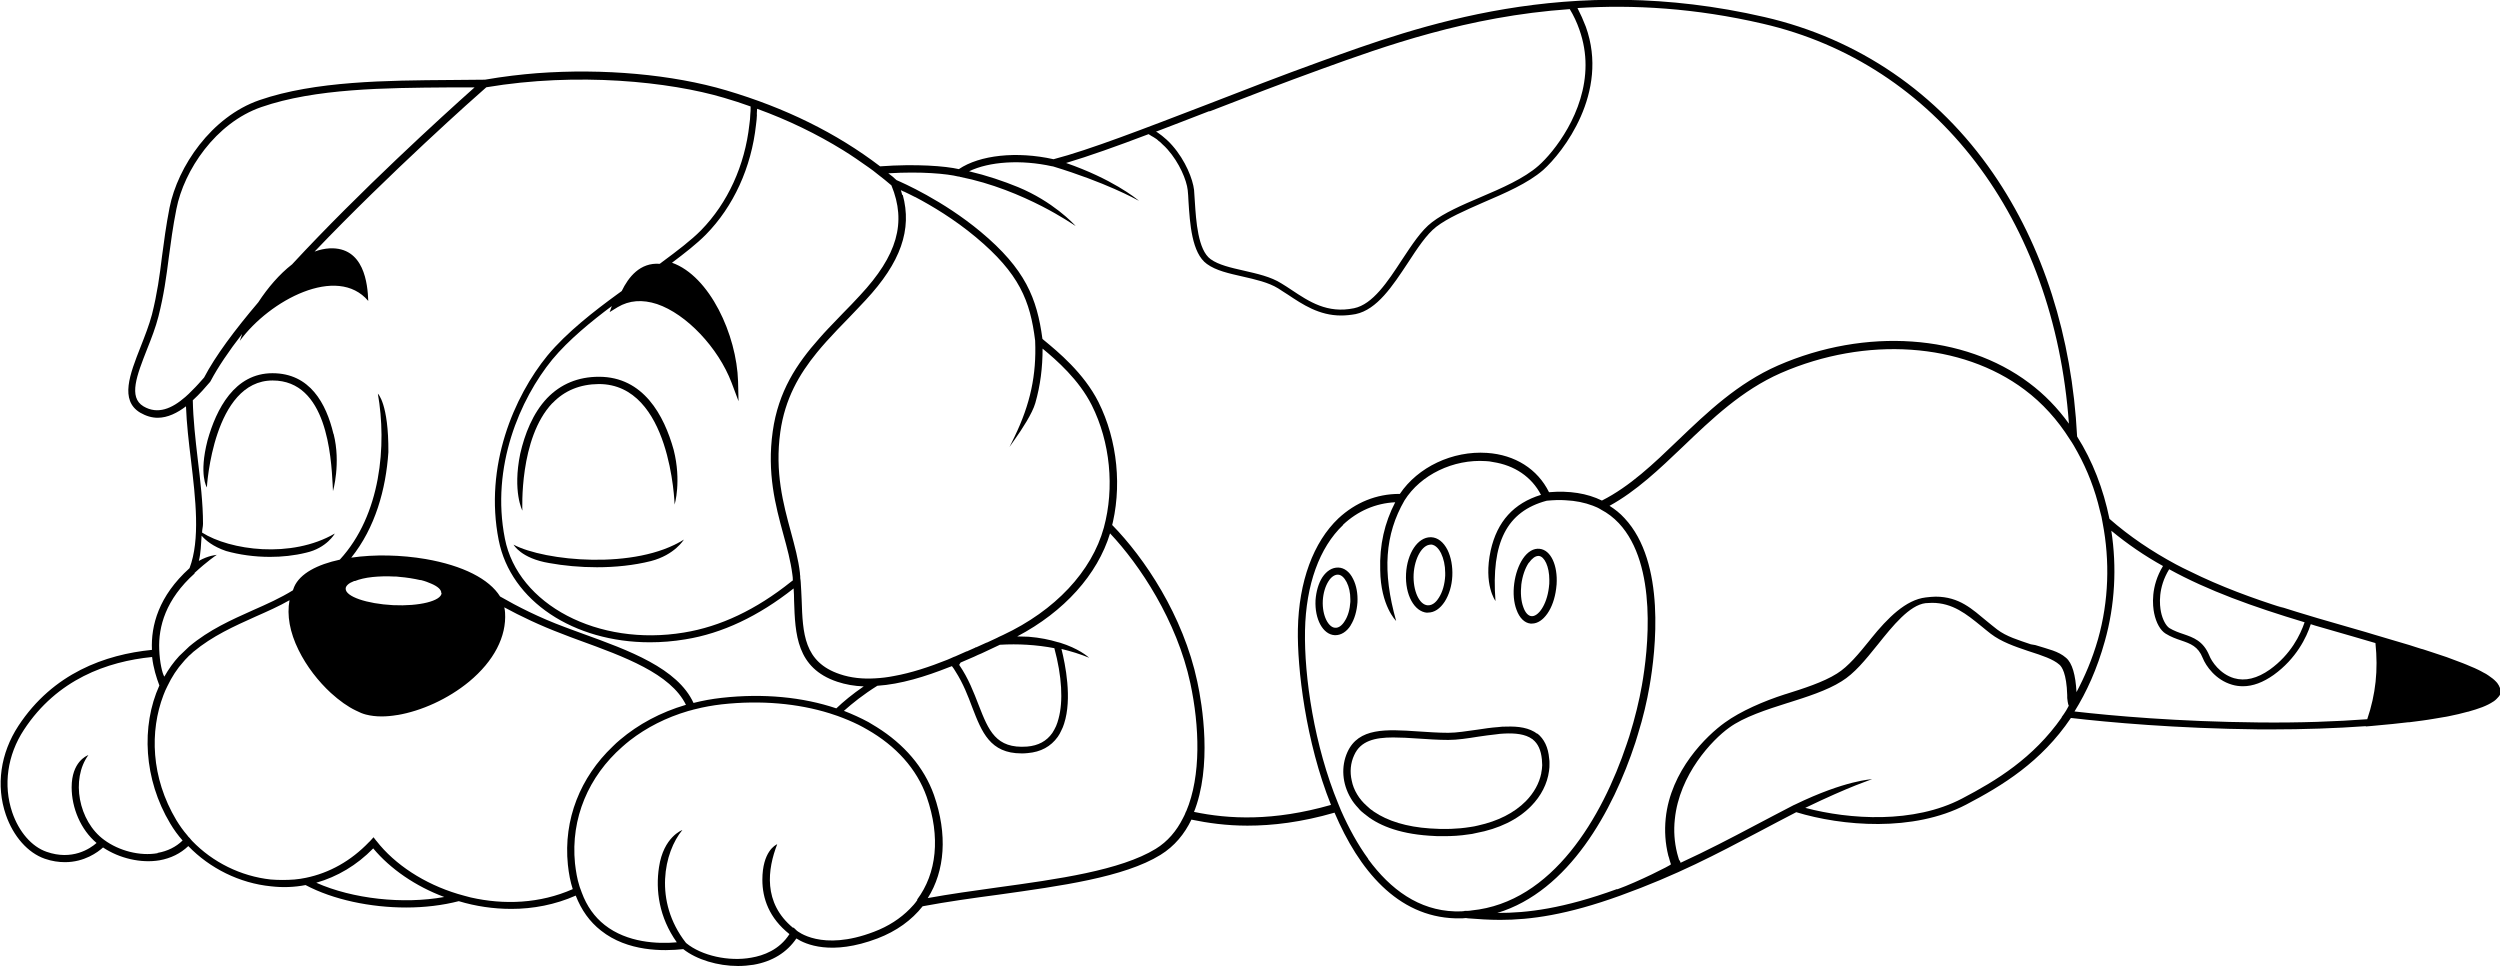<?xml version="1.0" encoding="UTF-8"?>
<svg id="_Слой_2" data-name="Слой 2" xmlns="http://www.w3.org/2000/svg" viewBox="0 0 161.57 62.44">
  <g id="Calque_1" data-name="Calque 1">
    <g>
      <path d="m21.55,28.04c-.47-1.97-1.52-3.92-3.94-3.92h0c-2.45,0-3.63,2.31-4.2,4.35-.57,2.23-.04,3.03-.04,3.03,0-.07.42-6.91,4.25-6.91h0c3.51,0,3.78,4.9,3.88,6.74,0,.16.02.3.02.41,0,0,.52-1.8.04-3.7Z"/>
      <path d="m33.19,35.2s.48.89,2.31,1.19c.93.17,1.99.27,3.08.27,1.17,0,2.38-.12,3.49-.4,1.54-.4,2.13-1.39,2.13-1.39-3.12,1.98-9.01,1.39-11.01.33Z"/>
      <path d="m35.7,26.06c.78-.82,1.79-1.23,3-1.24h0c4.66,0,4.89,7.71,4.9,7.79,0,0,.45-1.51-.06-3.53-.62-2.24-1.96-4.73-4.83-4.73h0c-1.35,0-2.47.47-3.35,1.38-.93.98-1.45,2.33-1.74,3.6-.5,2.45.14,3.67.14,3.67,0-.05-.22-4.68,1.94-6.95Z"/>
      <path d="m161.56,44.45s-.02-.04-.03-.07c-.02-.05-.04-.1-.08-.15-.03-.06-.08-.12-.13-.17,0,0-.02-.02-.02-.02-.12-.13-.28-.25-.47-.38-.1-.07-.21-.14-.34-.2-.09-.06-.21-.11-.32-.17-.15-.08-.33-.15-.52-.23-.15-.07-.31-.13-.48-.2-.31-.12-.66-.25-1.04-.39-.28-.09-.59-.2-.9-.3-.21-.07-.41-.14-.64-.21-.04,0-.08-.03-.12-.03-.24-.08-.49-.15-.75-.24-.45-.13-.92-.27-1.42-.42-.15-.04-.31-.09-.47-.14l-.34-.1c-.41-.13-.84-.25-1.29-.38-.8-.23-1.61-.46-2.42-.7-.9-.27-1.77-.53-2.6-.8.14.05.28.09.41.15-1.96-.62-4.08-1.39-6.07-2.38-.3-.14-.6-.29-.9-.45-1.56-.84-2.99-1.8-4.29-2.94-.39-1.92-1.09-3.74-2.09-5.32-.33-6.47-2.2-12.32-5.43-17.01-3.58-5.2-8.7-8.7-14.78-10.1-12.7-2.93-22.37.58-28.76,2.9-2.44.88-4.88,1.83-7.25,2.75-4.09,1.57-7.62,2.94-9.93,3.54-2.39-.53-4.77-.27-6.12.64-.88-.2-2.75-.35-5.09-.18-2.83-2.16-6.13-3.78-9.94-4.91-3.48-1.03-7.94-1.43-12.24-1.11-1.01.08-2.15.21-3.36.42h-.03c-.7,0-1.44.02-2.2.02-4.1.03-8.75.06-12.34,1.3-3.12,1.08-5.28,4.3-5.81,6.94-.23,1.18-.36,2.18-.49,3.16-.15,1.24-.31,2.41-.65,3.76-.18.68-.46,1.39-.73,2.08-.7,1.78-1.36,3.46-.03,4.26.38.22.76.33,1.13.33.65,0,1.28-.32,1.83-.74.04,1.11.18,2.31.32,3.46.3,2.53.61,5.15-.09,7-2,1.8-2.5,3.71-2.43,5.28-3.01.3-6.39,1.5-8.63,4.91-1.16,1.77-1.46,3.86-.81,5.75.48,1.39,1.42,2.46,2.52,2.84.46.16.9.22,1.3.22,1.25,0,2.12-.64,2.46-.95,1.06.71,2.46,1.03,3.65.83.73-.13,1.36-.44,1.86-.92,1.39,1.44,3.32,2.4,5.34,2.6.77.09,1.52.06,2.24-.08,1.79.95,4.2,1.45,6.5,1.45,1.19,0,2.36-.14,3.4-.41,1.09.33,2.24.5,3.4.5,1.4,0,2.83-.27,4.16-.86.36.93.9,1.69,1.63,2.26,1.72,1.37,4.03,1.34,5.32,1.2.86.68,2.23,1.09,3.54,1.09.34,0,.68-.03,1-.08,1.22-.21,2.16-.8,2.77-1.7.58.38,2.26,1.13,5.24,0,1.23-.47,2.21-1.18,2.92-2.08,1.55-.29,3.25-.53,4.91-.75,3.99-.56,8.11-1.12,10.46-2.57.91-.56,1.56-1.36,2-2.28,1.06.22,2.26.39,3.62.39,1.63,0,3.49-.22,5.63-.84,1.57,3.69,4.05,6.72,7.81,6.83.1,0,.19,0,.28,0,.14,0,.27,0,.4-.02l.14.02c.65.05,1.33.1,2.07.1,1.95,0,4.32-.32,7.77-1.57,3.68-1.33,6.24-2.69,8.95-4.12.78-.41,1.58-.84,2.42-1.27,2.95.9,7.56,1.3,10.98-.49,2.33-1.22,4.85-2.75,6.77-5.6,2.41.28,6.78.68,12.17.74h.78c2.07,0,4.17-.07,6.11-.21v.02s.35-.03.35-.03c.16-.02.35-.03.53-.05.27-.02.55-.05.85-.08.32-.03.65-.07.99-.11.02,0,.04,0,.07,0,.29-.03.58-.08.85-.11.24-.03.47-.07.72-.11.22-.03.44-.08.65-.11.11-.02.22-.03.34-.06.43-.09.85-.18,1.23-.29h.02c.18-.05.35-.1.5-.15.15-.05.29-.1.43-.15.28-.11.52-.23.71-.36.02,0,.04-.03.06-.04.06-.04.11-.09.16-.14.04-.04.09-.09.12-.13.08-.09.13-.2.15-.3,0-.04,0-.08,0-.12,0-.05,0-.1-.02-.15Zm-12.62-4.23c-.27.8-.89,2.08-2.24,3.05-.82.58-1.6.77-2.32.56-.91-.27-1.45-1.08-1.6-1.47-.39-.94-1.03-1.16-1.67-1.38-.3-.1-.61-.21-.91-.39-.22-.15-.44-.55-.54-1.04-.09-.44-.21-1.56.53-2.76,2.51,1.38,5.4,2.42,8.76,3.43ZM78.17,7.2c2.36-.92,4.81-1.86,7.24-2.74,4.04-1.46,9.42-3.41,16.04-3.87.25.41.46.86.62,1.32.28.79.4,1.56.4,2.29,0,3.08-2.05,5.64-3.04,6.51-.93.82-2.37,1.45-3.76,2.04-1.2.51-2.34,1.01-3.12,1.61-.7.53-1.3,1.46-1.95,2.44-.92,1.41-1.88,2.87-3.09,3.12-1.73.36-2.91-.43-4.05-1.19-.22-.15-.43-.28-.64-.41-.69-.44-1.58-.63-2.44-.83-.84-.19-1.63-.37-2.14-.74-.82-.59-.94-2.47-1.02-3.72-.02-.28-.03-.54-.05-.75-.08-.7-.55-1.9-1.4-2.87-.1-.11-.23-.26-.37-.38-.09-.08-.17-.15-.27-.23l-.05-.04c-.07-.05-.14-.1-.19-.14-.05-.04-.12-.09-.18-.11,1.09-.42,2.25-.86,3.45-1.33Zm-29.26.2c0-.13.02-.26.02-.37,2.01.73,3.86,1.63,5.56,2.68,0,0,0,0,0,0,.57.35,1.11.73,1.65,1.11.2.14.39.28.58.44.3.23.6.47.89.72.99,2.4.38,4.53-2.03,7.11-.36.39-.72.77-1.09,1.14-.32.33-.64.66-.95.99-.21.21-.4.44-.6.66-1.45,1.63-2.64,3.42-3,6-.38,2.7.18,4.79.68,6.63.25.91.48,1.76.59,2.62.02.12.03.25.03.38-.03.03-.08.06-.12.09-2.25,1.8-4.57,2.9-6.92,3.28-5.54.92-10.73-1.8-11.57-6.07-.92-4.65.98-9.02,3.06-11.57,1.06-1.28,2.55-2.49,3.85-3.46l-.14.39.52-.32c.74-.44,1.59-.51,2.54-.2,1.9.64,3.96,2.82,4.82,5.08l.45,1.2-.03-1.28c-.09-3.01-1.83-6.81-4.27-7.67.81-.61,1.61-1.23,2.19-1.82,1.78-1.81,2.94-4.33,3.24-7.1.03-.21.05-.44.06-.66Zm9.4,5.21h0c-.03-.11-.05-.21-.09-.32.06.03.12.06.18.09,0,0,0,0,0,0,0,0,0,0,.02,0,.2.09.43.21.69.34.02,0,.04.02.07.03,1.04.55,2.49,1.41,3.89,2.58,2.81,2.35,3.51,4.1,3.83,6.69v.02c.09,2.19-.31,4.07-1.33,6.18-.1.22-.22.44-.33.67.03-.04.16-.23.35-.5.44-.62,1.13-1.67,1.32-2.34.33-1.15.47-2.3.47-3.52.91.75,2.35,2.01,3.18,3.66,1.19,2.37,1.48,5.33.78,7.91-.78,2.83-3.15,5.36-6.52,6.94l-.24.11s-.04.02-.06.03c-.04.03-.09.04-.14.07-.2.09-.4.19-.6.28,0,0-.02,0-.02,0-.21.1-.44.2-.66.3,0,0-.02,0-.02,0h-.02s-.02.02-.04.03c-.15.07-.32.15-.47.21-.03.02-.06.03-.09.03-.24.11-.48.21-.72.32l-.11.04-.2.09c-.07.03-.15.06-.21.09-1.15.46-2.33.85-3.45,1.05h0c-.4.08-.82.13-1.21.15h0c-.8.05-1.58-.03-2.28-.27-2.33-.78-2.4-2.64-2.47-4.8-.02-.37-.03-.75-.06-1.14,0-.09-.02-.17-.03-.26,0-.09,0-.18-.02-.27,0-.02,0-.04,0-.06-.1-.88-.34-1.75-.59-2.68-.49-1.8-1.04-3.84-.68-6.44.3-2.14,1.21-3.72,2.37-5.14.2-.24.4-.48.61-.71.46-.51.95-1.02,1.45-1.53.36-.38.73-.76,1.09-1.15,2.26-2.43,3.01-4.55,2.39-6.81Zm9.83,29.28c.49,1.81.58,3.43.27,4.56-.04.17-.1.33-.16.48-.07.16-.16.31-.24.44-.37.53-.91.82-1.63.88-2.02.15-2.49-1.04-3.13-2.68-.32-.82-.66-1.73-1.26-2.6l.09-.15c.29-.12.59-.25.88-.38.16-.08.32-.15.47-.21.41-.2.8-.38,1.19-.56,1.19-.07,2.36,0,3.52.22ZM11.97,25.66c-.85.74-1.77,1.15-2.7.6-.99-.59-.42-2.02.23-3.68.28-.7.56-1.42.74-2.13.35-1.38.51-2.56.67-3.82.13-.97.26-1.96.49-3.12.49-2.51,2.54-5.57,5.49-6.59,3.49-1.21,8.03-1.24,12.06-1.27h.13c.54,0,1.08,0,1.59,0-.05.05-.11.1-.18.16-1.86,1.66-7.22,6.53-11.6,11.26,0,0,0,.02-.02.02-.81.63-1.56,1.5-2.18,2.45-1.53,1.8-2.78,3.48-3.5,4.86-.24.27-.49.56-.75.81-.16.16-.32.33-.48.46Zm.59,11.38h0c.83-.77,1.44-1.18,1.45-1.18,0,0-.53.03-1.16.39.13-.5.14-1.07.18-1.63.26.3.73.7,1.58.99.85.24,1.83.38,2.84.38.77,0,1.56-.08,2.33-.27,1.34-.3,1.86-1.24,1.86-1.24-2.82,1.64-6.78,1.08-8.58-.06,0-.2.06-.37.06-.57,0-1.33-.17-2.76-.34-4.17-.15-1.28-.3-2.61-.32-3.81.44-.4.83-.85,1.12-1.19l.03-.05c.47-.89,1.17-1.93,2.04-3.05-.05.15-.1.3-.15.45,1.92-2.63,6.3-4.95,8.3-2.58-.04-1.1-.26-3.5-2.5-3.4-.32.02-.65.09-.97.21,4.85-5.08,10.44-10.05,11.1-10.62,5.9-.99,11.86-.36,15.36.68.59.17,1.16.36,1.72.56v.08c0,.14,0,.28-.02.43,0,.21-.03.42-.06.66-.29,2.65-1.4,5.07-3.12,6.83-.64.65-1.58,1.36-2.5,2.04l-.17.13c-1.28-.1-2.03.87-2.46,1.76h0l-.29.21c-1.44,1.05-3.26,2.45-4.51,3.96-2.15,2.63-4.1,7.13-3.15,11.93.78,3.95,4.87,6.6,9.77,6.6.75,0,1.52-.06,2.29-.19,2.38-.38,4.74-1.5,7-3.29.02.27.03.54.03.8.07,2.14.15,4.35,2.79,5.23.54.18,1.11.28,1.71.3-.73.5-1.32.99-1.77,1.42-2.17-.73-4.71-.98-7.41-.68-.63.07-1.23.18-1.82.33-1.03-2.24-4.15-3.39-7.2-4.49-.37-.14-.75-.27-1.11-.41-1.65-.61-3.1-1.35-4.19-1.98-.7-1.13-2.4-2-4.81-2.42-1.58-.27-3.31-.31-4.81-.09,1.55-1.93,2.24-4.42,2.4-6.82.02-3.14-.68-3.78-.68-3.78.58,3.31.21,7.83-2.46,10.73-1.44.31-2.57.89-2.95,1.76-.03.07-.06.15-.08.22-.81.5-1.68.89-2.59,1.29-1.38.62-2.81,1.25-4.11,2.34-.06.05-.65.62-.65.62-.37.4-.69.85-.96,1.33-.13-.2-.3-.91-.33-1.76-.06-1.46.41-3.23,2.3-4.92Zm15.98,1.29c-.03.51-1.44.86-3.14.78-1.71-.09-3.08-.56-3.06-1.07,0-.09.05-.17.13-.25.09-.09.24-.17.42-.24h.05c.3-.12.67-.21,1.15-.26.41-.04.89-.06,1.39-.03.1,0,.21,0,.31.02h0c.51.04.97.12,1.37.21h.05c.28.07.47.15.66.23.42.18.66.39.65.61Zm-18.36,16.81c-1.13.2-2.49-.15-3.45-.86h0c-1.66-1.21-2.16-3.92-1.02-5.48-.12.04-1.08.45-1.08,2.08,0,1.34.59,2.74,1.61,3.6-.42.37-1.58,1.15-3.23.57-.96-.33-1.79-1.29-2.22-2.55-.59-1.75-.32-3.7.76-5.34,2.14-3.26,5.38-4.41,8.28-4.7.08.71.28,1.34.47,1.84-1.19,2.63-1.01,6.07.7,8.92.23.39.5.76.8,1.1-.43.42-.98.69-1.61.8Zm10.26,1.91c1.36-.39,2.62-1.13,3.68-2.22,1.11,1.33,2.74,2.45,4.59,3.14-2.65.48-5.91.13-8.27-.92Zm16.58.41c-2.12.94-4.45,1.03-6.6.54-.28-.07-.56-.15-.84-.23-2.15-.65-4.06-1.89-5.25-3.42t-.02-.02l-.17-.22-.19.21s-.07.08-.11.11c-1.16,1.21-2.56,1.99-4.07,2.3-.25.05-.49.09-.74.11-.51.04-1.02.04-1.53,0-1.94-.21-3.76-1.12-5.08-2.49-.05-.06-.11-.12-.16-.19-.06-.05-.11-.11-.15-.17-.27-.31-.5-.64-.71-.98-1.66-2.78-1.72-5.77-.84-8.08h0c.08-.21.16-.4.26-.59.28-.59.63-1.13,1.04-1.58.07-.09.15-.17.23-.25.08-.09.15-.16.24-.23.05-.05.1-.1.16-.15,1.25-1.04,2.65-1.66,4-2.27.77-.34,1.52-.67,2.22-1.07-.18.98.02,2.07.58,3.21.53,1.08,1.29,2.04,2.09,2.78.55.5,1.11.9,1.62,1.14.23.12.45.21.65.26.31.08.65.12,1.01.12.32,0,.65-.03,1.01-.09h.02c1.53-.26,3.26-1.03,4.63-2.16,1.6-1.33,2.42-2.91,2.32-4.46,0-.12-.03-.23-.05-.34,1.03.56,2.32,1.18,3.73,1.71.36.15.74.28,1.11.42,2.91,1.06,5.91,2.15,6.9,4.17-1.64.48-3.08,1.26-4.26,2.26-.16.14-.32.27-.47.43-2.08,1.98-3.2,4.7-2.9,7.65.06.57.16,1.1.32,1.59Zm22.27.7c-.14.21-.31.4-.49.58-.61.62-1.39,1.13-2.32,1.48-3.39,1.3-4.96-.06-4.98-.07l-.02-.02-.2-.19-.02.03c-1.97-1.62-1.65-3.82-1.03-5.41-.11.04-.96.48-.96,2.3,0,1.21.44,2.47,1.75,3.51-.65,1.02-1.69,1.39-2.46,1.52-1.46.27-3.22-.13-4.2-.93t-.02-.02s0,0-.02-.02c-2.09-2.69-1.4-5.86-.22-7.28,0,0-1.22.44-1.51,2.4-.23,1.49,0,3.24,1.15,4.86-1.24.11-3.2.03-4.66-1.12-.66-.52-1.16-1.22-1.48-2.09-.03-.07-.06-.15-.08-.22-.03-.08-.06-.15-.08-.23-.14-.44-.22-.92-.28-1.44-.29-2.93.89-5.63,3.05-7.53.16-.15.33-.28.5-.42,1.07-.83,2.34-1.48,3.77-1.9.08-.02.15-.04.23-.06.08-.03.15-.04.23-.06.54-.14,1.11-.24,1.7-.31,2.53-.28,4.93-.06,6.98.58.17.06.34.11.51.17.47.17.92.36,1.35.57.19.1.39.2.57.31,1.84,1.05,3.2,2.53,3.84,4.35.9,2.59.65,4.94-.62,6.64Zm17.36-5.72c-.05.15-.12.29-.2.44-.41.82-.99,1.51-1.76,1.98-2.27,1.39-6.33,1.96-10.28,2.5-1.5.21-3.03.42-4.45.68,1.11-1.76,1.29-4.11.4-6.66-.64-1.8-1.94-3.29-3.7-4.39-.17-.11-.35-.21-.53-.32-.5-.27-1.03-.51-1.59-.73.55-.49,1.26-1.06,2.16-1.62,1.51-.1,3.1-.59,4.66-1.21.05-.02.1-.03.16-.06.09.11.16.22.23.34.5.78.81,1.59,1.09,2.34.61,1.58,1.15,2.96,3.17,2.96.13,0,.26,0,.41-.02.84-.07,1.49-.42,1.94-1.05.09-.12.16-.26.22-.39.08-.15.14-.3.19-.46.53-1.63.08-3.82-.17-4.83.62.15,1.21.33,1.79.57-.1-.09-.68-.6-1.9-.98t-.02,0s-.08-.03-.11-.03c-.53-.16-1.15-.29-1.89-.35-.24,0-.49-.02-.73-.02,3.04-1.6,5.19-4,6-6.66,1.91,2.02,4.32,5.64,5.19,9.69.59,2.76.71,5.97-.27,8.28Zm.49.1c1.22-2.99.56-7.01.24-8.48-.91-4.29-3.43-8.02-5.5-10.13l-.08.31c.74-2.7.43-5.78-.81-8.26-.95-1.88-2.63-3.26-3.53-4l-.09-.08c-.35-2.62-1.1-4.51-3.99-6.92-2.45-2.04-5.07-3.18-5.44-3.34h0c-.17-.16-.34-.31-.53-.44,2.14-.13,3.8.03,4.53.21h0s.03,0,.05,0c.02,0,.03.02.05.02,2.08.41,3.95,1.21,5.3,1.9,1.24.64,2.04,1.19,2.18,1.28-.15-.17-1.48-1.59-3.73-2.52-.95-.39-2.02-.75-3.16-1.02,1.3-.63,3.36-.77,5.38-.32,0,0,.02,0,.03,0,3.42,1.04,5.33,2.1,5.57,2.23-.21-.18-1.75-1.42-4.72-2.45h.02c1.44-.43,3.27-1.08,5.32-1.86.06.03.12.08.19.12.08.04.16.09.25.15.06.03.11.08.16.12l.05.05c.09.06.16.12.24.21.12.1.23.22.34.34.76.86,1.23,1.98,1.3,2.63.03.2.03.45.05.73.09,1.41.21,3.34,1.19,4.04.59.43,1.42.61,2.3.81.83.19,1.68.38,2.31.77.21.13.4.27.62.4.96.64,2.02,1.35,3.44,1.35.29,0,.61-.03.94-.09,1.39-.29,2.39-1.82,3.37-3.3.62-.95,1.21-1.85,1.84-2.34.74-.57,1.85-1.05,3.03-1.57,1.42-.61,2.89-1.24,3.88-2.1,1.28-1.14,4.29-5,2.76-9.26-.16-.42-.34-.82-.54-1.21,3.62-.23,7.62,0,11.97,1.01,11.24,2.59,18.84,12.63,19.79,25.85-.73-1.01-1.59-1.9-2.57-2.63-4.2-3.16-10.57-3.6-16.23-1.13-2.6,1.14-4.57,3.02-6.46,4.83-1.59,1.53-3.12,2.99-4.92,3.9-.96-.47-2.1-.65-3.42-.54-.74-1.5-2.2-2.42-4.01-2.54-2.23-.15-4.47.92-5.63,2.65h-.03c-1.48,0-2.83.55-3.94,1.58-1.62,1.54-2.56,4.08-2.62,7.16-.05,2.51.5,7.27,2.14,11.36-3.74,1.07-6.61.92-8.86.45Zm17.5,6.34c-.12.02-.23.02-.35.02-.09,0-.17,0-.27,0-2.31-.07-4.15-1.4-5.6-3.38,0,0,0,0,0-.02-.67-.92-1.25-1.98-1.75-3.11-.06-.15-.12-.29-.18-.44-1.55-3.75-2.21-8.2-2.15-11.21.06-2.94.93-5.36,2.46-6.81t0-.02c.95-.89,2.11-1.39,3.37-1.45-.69,1.33-1.02,2.76-.97,4.38.03,2.33,1.03,3.29,1.03,3.29-.9-3.19-.73-5.59.54-7.79h0c1.04-1.66,3.16-2.68,5.26-2.54.15,0,.31.03.46.06,1.39.21,2.5.96,3.1,2.12-1.76.54-2.83,1.72-3.25,3.59-.48,2.22.31,3.27.31,3.27-.29-3.79.73-5.79,3.31-6.48h0c.43-.04.84-.06,1.22-.03.65.03,1.23.15,1.76.35.19.07.37.15.54.26.42.22.8.51,1.14.87,2.53,2.7,1.89,8.24,1.49,10.49-.17.97-.44,2.09-.81,3.28-.06.16-.11.34-.17.51-1.58,4.72-4.79,10.23-10.03,10.75-.15.03-.32.03-.48.03Zm9.86-1.42c-3.46,1.26-5.81,1.55-7.73,1.54,4.62-1.4,7.47-6.59,8.92-11.01.06-.18.11-.35.16-.52.35-1.12.59-2.17.75-3.09.41-2.32,1.07-8.03-1.61-10.89-.29-.32-.62-.58-.97-.8,1.73-.95,3.21-2.36,4.75-3.83,1.87-1.79,3.8-3.64,6.32-4.75,5.51-2.4,11.69-1.98,15.76,1.08,1.15.86,2.13,1.95,2.91,3.19.19.27.35.56.51.85.64,1.16,1.13,2.43,1.44,3.76.08.27.14.54.18.81.47,2.44.4,5.04-.3,7.51-.38,1.32-.86,2.42-1.39,3.42-.06-1.1-.27-1.88-.68-2.22-.49-.43-1.13-.55-1.98-.82l-.29-.05c-.79-.27-1.58-.5-2.18-.96-.21-.16-.45-.36-.66-.53-.94-.77-1.77-1.59-3.32-1.59-.16,0-.47.03-.63.05-1.29.15-2.46,1.32-3.54,2.66l-.07.09c-.72.89-1.4,1.72-2.13,2.17-.88.56-2.21.98-3.29,1.32l-.07.02c-1.37.44-2.87,1.09-3.89,1.83-1.16.83-3.51,3.09-3.82,6.2-.08.8-.03,1.6.17,2.4l.04.12c.04.15.08.3.13.44.01.05-2.13,1.13-3.46,1.61Zm28.75-11.1c-1.85,2.64-4.23,4.09-6.45,5.25-3.11,1.63-7.26,1.36-10.13.6,2.92-1.41,4.3-1.84,4.32-1.85,0,0-1.71.05-4.99,1.64-.03.02-.06.03-.09.04-.88.45-1.71.9-2.52,1.32-1.55.82-3.08,1.62-4.78,2.4,0-.08-.1-.2-.1-.2-.03-.11-.06-.21-.09-.31l-.03-.11c-.18-.72-.23-1.46-.15-2.19.29-2.9,2.42-5.14,3.51-5.92.94-.69,2.45-1.18,3.78-1.6l.07-.02c1.1-.35,2.48-.78,3.42-1.38.82-.5,1.53-1.37,2.3-2.33l.05-.06c.95-1.19,2.04-2.54,3.08-2.66.14-.01.28-.02.41-.02,1.34,0,2.23.73,3.18,1.5.21.17.41.34.62.5.68.52,1.55.82,2.38,1.1l.15.05c.78.25,1.51.49,1.91.85.14.12.46.54.5,1.97,0,.06,0,.12,0,.18,0,.05.05.43.1.5-.06.1-.11.22-.17.31-.09.15-.19.29-.3.44Zm19.76.12c-2.01.15-4.37.24-7.05.21-5.21-.05-9.45-.43-11.89-.71.78-1.25,1.46-2.74,1.96-4.54.66-2.34.78-4.8.42-7.14,1.04.86,2.15,1.62,3.34,2.28-.81,1.33-.67,2.58-.57,3.06.13.62.4,1.1.74,1.31.34.21.67.33,1,.44.61.21,1.1.38,1.4,1.14.2.5.82,1.41,1.89,1.72.23.07.47.1.71.1.64,0,1.3-.25,1.98-.73,1.46-1.05,2.13-2.43,2.4-3.28.09.03.18.06.28.09.81.24,1.63.47,2.43.7.48.14.97.28,1.47.43.18,1.75.02,3.29-.53,4.92Z"/>
      <path d="m98.91,40.3s.07,0,.1,0c.36,0,.71-.24.99-.64,0,0,.02-.02.02-.03.27-.39.47-.95.55-1.58,0-.09.03-.19.03-.28h0c.08-1.23-.37-2.22-1.09-2.3-.39-.05-.78.18-1.09.64-.28.42-.48.99-.56,1.61-.08.62-.03,1.22.15,1.69.19.53.52.85.9.89Zm-.1-3.93c.2-.28.41-.44.61-.44,0,0,.03,0,.04,0,.35.04.67.67.67,1.55,0,.16,0,.33-.03.5-.14,1.15-.71,1.89-1.13,1.84-.21-.02-.4-.23-.52-.58-.15-.4-.19-.92-.13-1.47.07-.55.24-1.04.48-1.4Z"/>
      <path d="m92.24,39.59h.05c.41,0,.78-.25,1.08-.71.28-.44.46-1.02.49-1.65.03-.62-.08-1.22-.31-1.69-.26-.51-.63-.8-1.05-.82-.02,0-.03,0-.05,0-.82,0-1.51,1.03-1.58,2.36-.07,1.36.53,2.46,1.37,2.52Zm.21-4.4h.03c.33.02.55.36.65.56.17.35.27.79.27,1.27,0,.06,0,.13,0,.19-.03.55-.17,1.05-.41,1.42-.12.2-.37.51-.72.49-.55-.03-.96-.95-.91-2.01.06-1.05.56-1.91,1.1-1.91Z"/>
      <path d="m87.29,40.41c.25-.39.4-.92.44-1.48.03-.56-.07-1.1-.28-1.51-.22-.46-.57-.73-.96-.74s-.75.21-1.03.63c-.25.39-.4.92-.44,1.48-.06,1.23.48,2.22,1.24,2.26h.05c.36,0,.72-.22.98-.63Zm-1.01.16c-.41-.02-.84-.75-.79-1.76.03-.48.16-.92.37-1.25.17-.27.39-.42.59-.42h.02c.21,0,.41.19.56.48.16.31.24.7.24,1.11,0,.06,0,.11,0,.17-.03.48-.15.92-.37,1.25-.17.28-.4.44-.6.42Z"/>
      <path d="m99.36,47.43c-.52-.4-1.23-.5-2.02-.47-.16,0-.34,0-.51.03-.45.03-.91.1-1.37.17-.67.09-1.31.2-1.86.2h0c-.66,0-1.32-.05-1.95-.09-2.07-.14-3.85-.25-4.57,1.34-.42.93-.34,2.04.22,2.98.12.21.28.42.48.63.11.14.25.27.4.38.81.68,2.11,1.27,4.19,1.41.32.03.63.03.94.03.54,0,1.07-.03,1.57-.11.17-.02.34-.04.51-.09,1.47-.27,2.71-.87,3.56-1.74.65-.66,1.05-1.45,1.16-2.27.03-.16.03-.32.03-.5,0-.09,0-.2-.02-.3-.06-.73-.32-1.27-.77-1.63Zm.25,2.54c-.13.65-.47,1.27-1,1.81-.75.76-1.81,1.29-3.08,1.57-.17.04-.34.08-.52.1-.81.13-1.68.16-2.6.09-1.5-.1-2.73-.48-3.61-1.08-.17-.11-.33-.24-.47-.38-.25-.22-.46-.47-.62-.74-.17-.28-.29-.58-.35-.89-.13-.56-.08-1.14.16-1.65.41-.92,1.33-1.14,2.52-1.14.48,0,1.03.03,1.59.07.63.04,1.29.09,1.97.09h0c.59,0,1.24-.1,1.93-.21.39-.06.78-.11,1.15-.15.17-.03.34-.04.51-.05.73-.04,1.39.03,1.83.35.02,0,.03.02.04.03.34.27.53.69.59,1.29,0,.12.02.25.02.37,0,.17-.03.33-.06.5Z"/>
    </g>
  </g>
</svg>